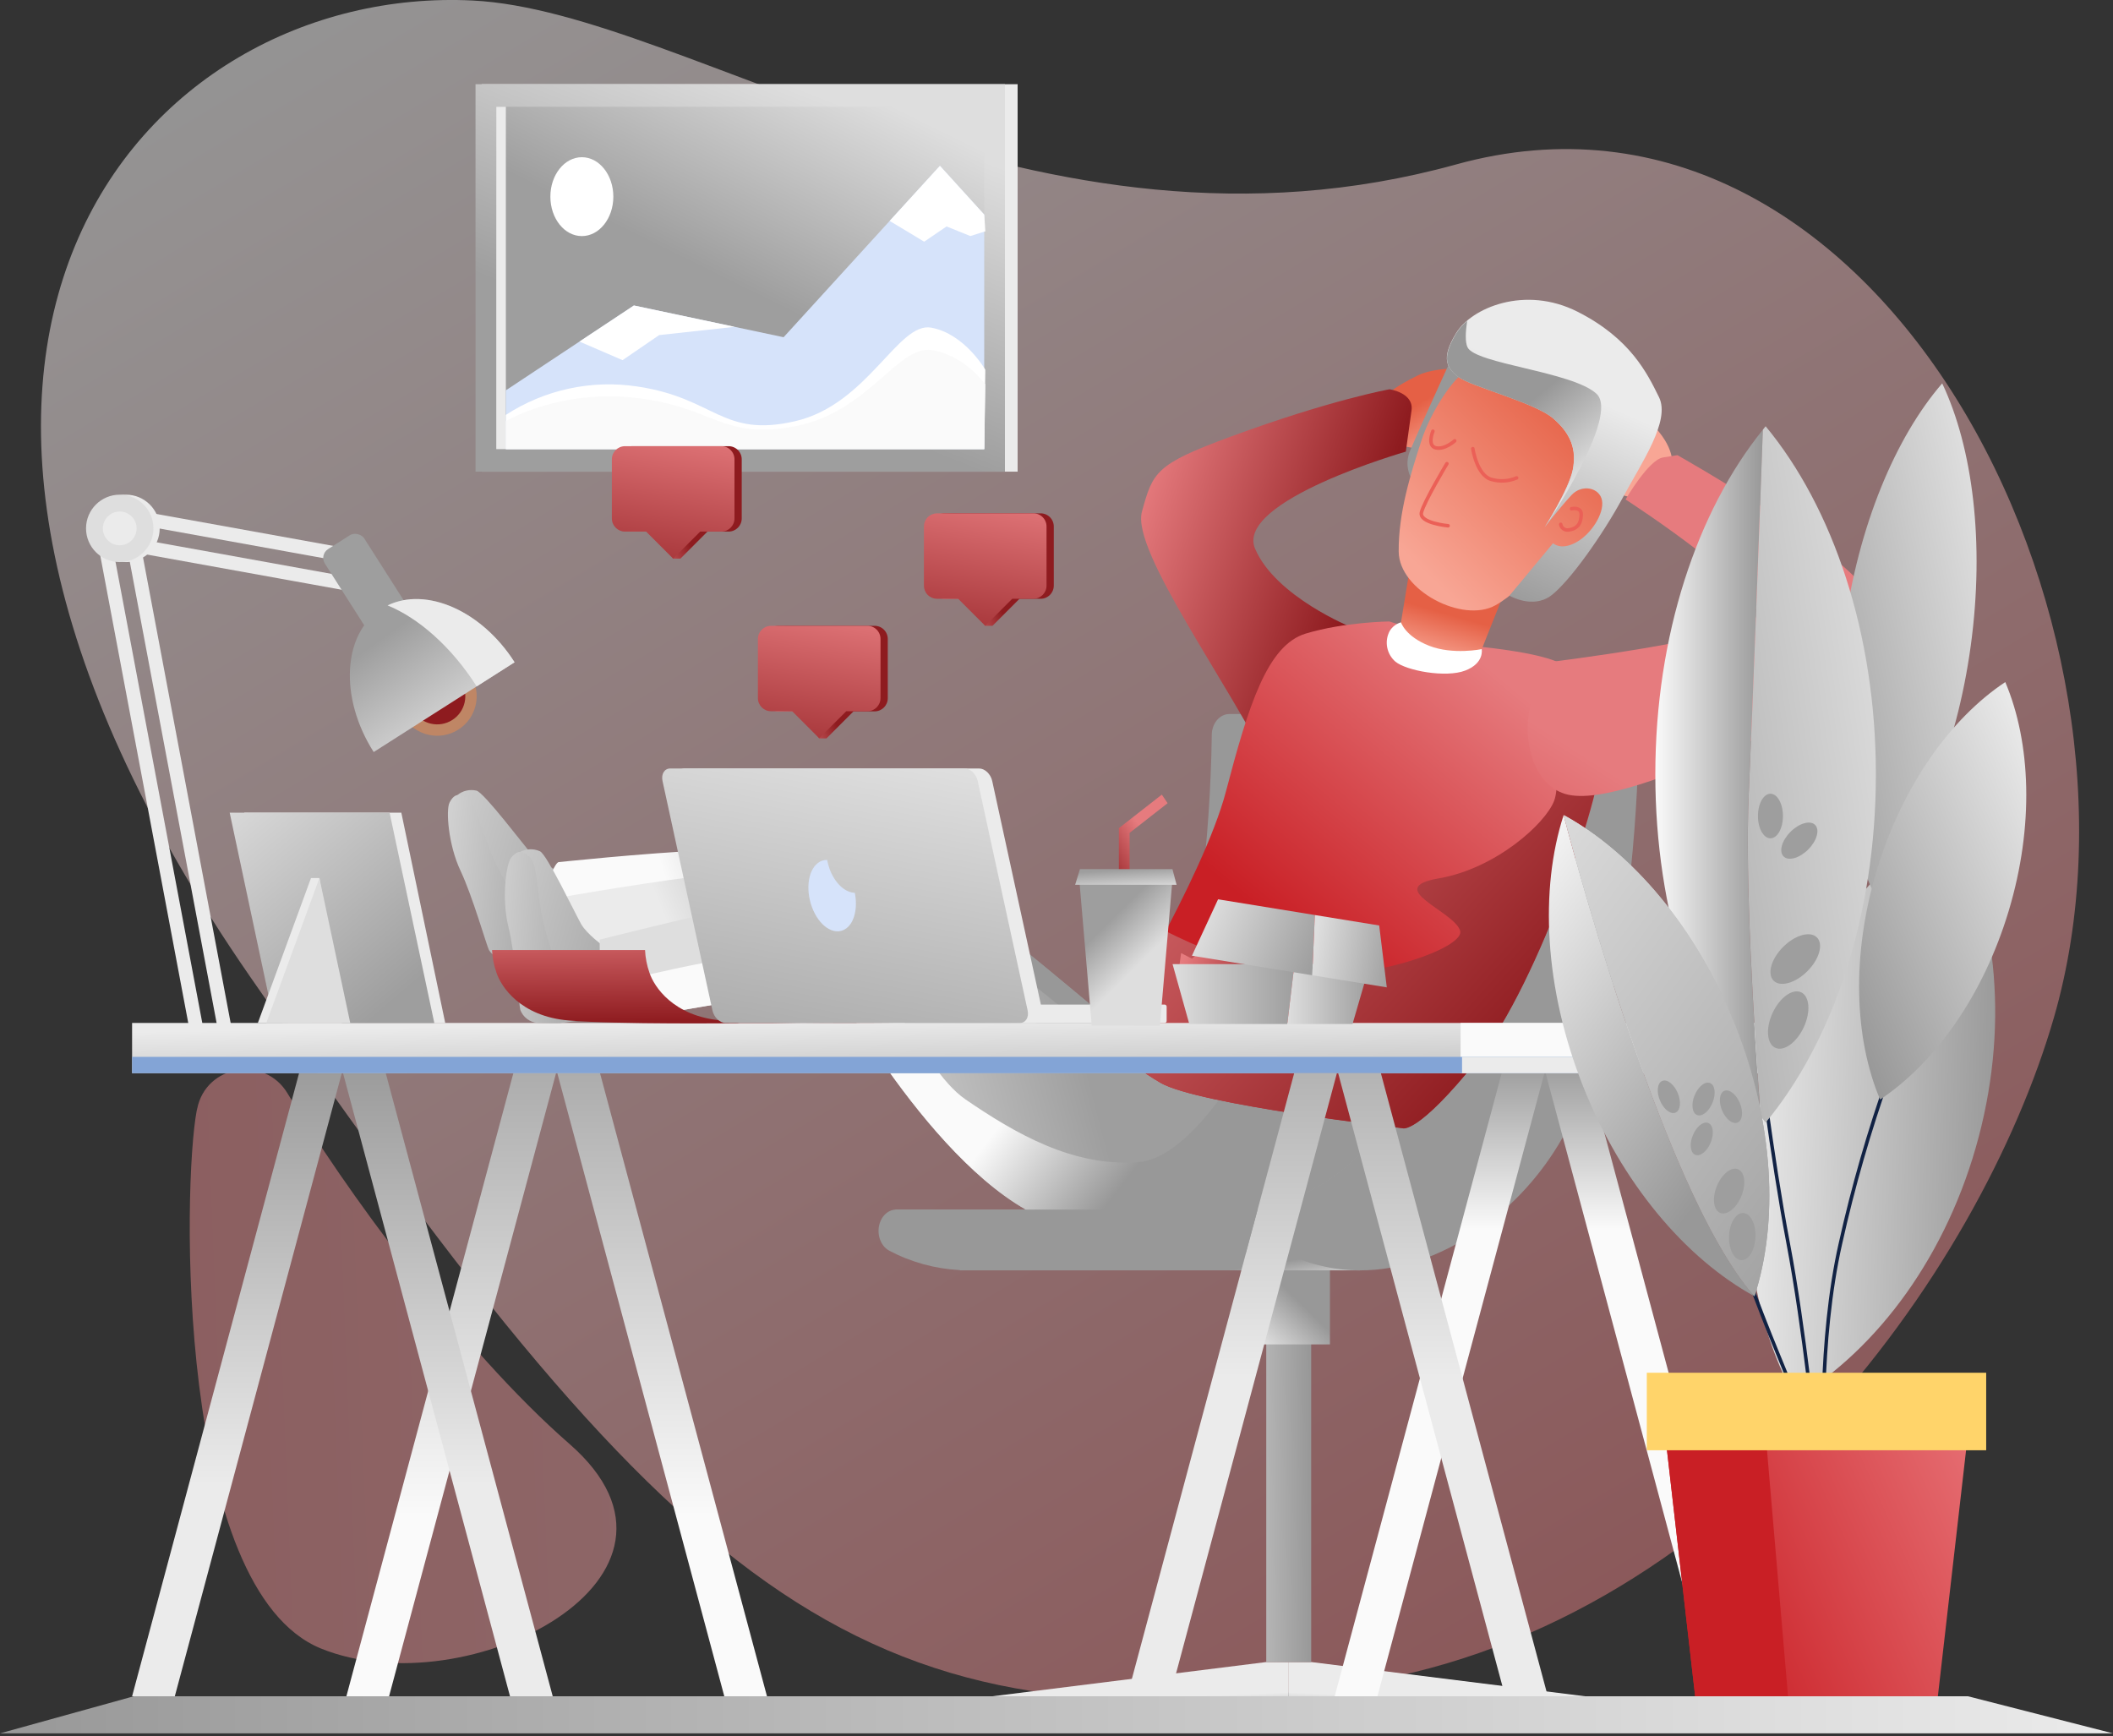 <?xml version="1.0" encoding="UTF-8"?>
<svg width="600px" height="493px" viewBox="0 0 600 493" version="1.1" xmlns="http://www.w3.org/2000/svg" xmlns:xlink="http://www.w3.org/1999/xlink">
    <rect x="0" y="0" width="600" height="493" fill="#333333" stroke="none"/>
    <!-- Generator: Sketch 52.2 (67145) - http://www.bohemiancoding.com/sketch -->
    <title>3_work</title>
    <desc>Created with Sketch.</desc>
    <defs>
        <linearGradient x1="18.147%" y1="1.431%" x2="86.163%" y2="89.344%" id="linearGradient-1">
            <stop stop-color="#fafafa" offset="0%"></stop>
            <stop stop-color="#e67b7e" offset="100%"></stop>
        </linearGradient>
        <linearGradient x1="72.979%" y1="7.162%" x2="39.294%" y2="69.987%" id="linearGradient-2">
            <stop stop-color="#dedede" offset="0%"></stop>
            <stop stop-color="#9e9e9e" offset="100%"></stop>
        </linearGradient>
        <linearGradient x1="84.059%" y1="1.45%" x2="48.748%" y2="51.779%" id="linearGradient-3">
            <stop stop-color="#dedede" offset="0%"></stop>
            <stop stop-color="#9e9e9e" offset="100%"></stop>
        </linearGradient>
        <linearGradient x1="627.421%" y1="21.841%" x2="-99.805%" y2="56.244%" id="linearGradient-4">
            <stop stop-color="#fafafa" offset="0%"></stop>
            <stop stop-color="#e67b7e" offset="100%"></stop>
        </linearGradient>
        <linearGradient x1="-83.665%" y1="14.989%" x2="122.182%" y2="78.584%" id="linearGradient-5">
            <stop stop-color="#ebebeb" offset="0%"></stop>
            <stop stop-color="#989898" offset="100%"></stop>
        </linearGradient>
        <linearGradient x1="-104.417%" y1="23.994%" x2="138.354%" y2="69.511%" id="linearGradient-6">
            <stop stop-color="#fafafa" offset="0%"></stop>
            <stop stop-color="#989898" offset="100%"></stop>
        </linearGradient>
        <linearGradient x1="25.059%" y1="55.525%" x2="61.036%" y2="50.767%" id="linearGradient-7">
            <stop stop-color="#fafafa" offset="0%"></stop>
            <stop stop-color="#989898" offset="100%"></stop>
        </linearGradient>
        <linearGradient x1="25.144%" y1="55.926%" x2="61.108%" y2="50.63%" id="linearGradient-8">
            <stop stop-color="#ebebeb" offset="0%"></stop>
            <stop stop-color="#989898" offset="100%"></stop>
        </linearGradient>
        <linearGradient x1="-105.287%" y1="-1.765%" x2="130.148%" y2="91.646%" id="linearGradient-9">
            <stop stop-color="#ebebeb" offset="0%"></stop>
            <stop stop-color="#989898" offset="100%"></stop>
        </linearGradient>
        <linearGradient x1="66.647%" y1="100.103%" x2="86.946%" y2="161.088%" id="linearGradient-10">
            <stop stop-color="#ebebeb" offset="0%"></stop>
            <stop stop-color="#989898" offset="100%"></stop>
        </linearGradient>
        <linearGradient x1="33.357%" y1="100.103%" x2="13.056%" y2="161.088%" id="linearGradient-11">
            <stop stop-color="#ebebeb" offset="0%"></stop>
            <stop stop-color="#989898" offset="100%"></stop>
        </linearGradient>
        <linearGradient x1="-194.122%" y1="73.531%" x2="97.962%" y2="45.377%" id="linearGradient-12">
            <stop stop-color="#ebebeb" offset="0%"></stop>
            <stop stop-color="#989898" offset="100%"></stop>
        </linearGradient>
        <linearGradient x1="1.708%" y1="96.242%" x2="59.479%" y2="40.926%" id="linearGradient-13">
            <stop stop-color="#ebebeb" offset="0%"></stop>
            <stop stop-color="#989898" offset="100%"></stop>
        </linearGradient>
        <linearGradient x1="62.035%" y1="435.755%" x2="57.09%" y2="277.143%" id="linearGradient-14">
            <stop stop-color="#ebebeb" offset="0%"></stop>
            <stop stop-color="#989898" offset="100%"></stop>
        </linearGradient>
        <linearGradient x1="61.614%" y1="103.019%" x2="60.408%" y2="97.259%" id="linearGradient-15">
            <stop stop-color="#ebebeb" offset="0%"></stop>
            <stop stop-color="#989898" offset="100%"></stop>
        </linearGradient>
        <linearGradient x1="73.014%" y1="222.369%" x2="63.566%" y2="151.52%" id="linearGradient-16">
            <stop stop-color="#ebebeb" offset="0%"></stop>
            <stop stop-color="#989898" offset="100%"></stop>
        </linearGradient>
        <linearGradient x1="-19.405%" y1="145.595%" x2="-10.546%" y2="136.329%" id="linearGradient-17">
            <stop stop-color="#fafafa" offset="0%"></stop>
            <stop stop-color="#989898" offset="100%"></stop>
        </linearGradient>
        <linearGradient x1="25.101%" y1="53.098%" x2="61.221%" y2="48.777%" id="linearGradient-18">
            <stop stop-color="#dedede" offset="0%"></stop>
            <stop stop-color="#9e9e9e" offset="100%"></stop>
        </linearGradient>
        <linearGradient x1="52.632%" y1="52.042%" x2="72.361%" y2="57.784%" id="linearGradient-19">
            <stop stop-color="#fafafa" offset="0%"></stop>
            <stop stop-color="#989898" offset="100%"></stop>
        </linearGradient>
        <linearGradient x1="72.864%" y1="79.763%" x2="38.848%" y2="33.905%" id="linearGradient-20">
            <stop stop-color="#F8A695" offset="0%"></stop>
            <stop stop-color="#E56045" offset="100%"></stop>
        </linearGradient>
        <linearGradient x1="113.347%" y1="-298.592%" x2="71.55%" y2="-344.148%" id="linearGradient-21">
            <stop stop-color="#F8A695" offset="0%"></stop>
            <stop stop-color="#E56045" offset="100%"></stop>
        </linearGradient>
        <linearGradient x1="6.397%" y1="16.5%" x2="79.253%" y2="53.318%" id="linearGradient-22">
            <stop stop-color="#e67b7e" offset="0%"></stop>
            <stop stop-color="#8e1b1f" offset="95%"></stop>
        </linearGradient>
        <linearGradient x1="82.777%" y1="13.931%" x2="41.075%" y2="65.148%" id="linearGradient-23">
            <stop stop-color="#e67b7e" offset="0%"></stop>
            <stop stop-color="#c91f25" offset="100%"></stop>
        </linearGradient>
        <linearGradient x1="-2.806%" y1="1.508%" x2="94.634%" y2="75.317%" id="linearGradient-24">
            <stop stop-color="#e67b7e" offset="0%"></stop>
            <stop stop-color="#8e1b1f" offset="95%"></stop>
        </linearGradient>
        <linearGradient x1="28.923%" y1="106.508%" x2="44.705%" y2="56.221%" id="linearGradient-25">
            <stop stop-color="#F8A695" offset="0%"></stop>
            <stop stop-color="#E56045" offset="100%"></stop>
        </linearGradient>
        <linearGradient x1="87.859%" y1="24.663%" x2="74.054%" y2="35.526%" id="linearGradient-26">
            <stop stop-color="#ebebeb" offset="0%"></stop>
            <stop stop-color="#989898" offset="100%"></stop>
        </linearGradient>
        <linearGradient x1="20.951%" y1="86.563%" x2="83.851%" y2="10.327%" id="linearGradient-27">
            <stop stop-color="#F8A695" offset="0%"></stop>
            <stop stop-color="#E56045" offset="100%"></stop>
        </linearGradient>
        <linearGradient x1="49.546%" y1="30.034%" x2="28.332%" y2="99.106%" id="linearGradient-28">
            <stop stop-color="#ebebeb" offset="0%"></stop>
            <stop stop-color="#989898" offset="100%"></stop>
        </linearGradient>
        <linearGradient x1="82.102%" y1="82.406%" x2="51.168%" y2="37.906%" id="linearGradient-29">
            <stop stop-color="#ebebeb" offset="0%"></stop>
            <stop stop-color="#989898" offset="100%"></stop>
        </linearGradient>
        <linearGradient x1="23.976%" y1="90.75%" x2="-36.577%" y2="178.956%" id="linearGradient-30">
            <stop stop-color="#e67b7e" offset="0%"></stop>
            <stop stop-color="#c91f25" offset="100%"></stop>
        </linearGradient>
        <linearGradient x1="49.992%" y1="71.051%" x2="49.992%" y2="-19.414%" id="linearGradient-31">
            <stop stop-color="#fafafa" offset="0%"></stop>
            <stop stop-color="#989898" offset="100%"></stop>
        </linearGradient>
        <linearGradient x1="50%" y1="24.999%" x2="50%" y2="-2.628%" id="linearGradient-32">
            <stop stop-color="#fafafa" offset="0%"></stop>
            <stop stop-color="#989898" offset="100%"></stop>
        </linearGradient>
        <linearGradient x1="50%" y1="65.947%" x2="50%" y2="-1.006%" id="linearGradient-33">
            <stop stop-color="#ebebeb" offset="0%"></stop>
            <stop stop-color="#9b9b9b" offset="100%"></stop>
        </linearGradient>
        <linearGradient x1="-7305.324%" y1="65.947%" x2="-7305.324%" y2="-1.006%" id="linearGradient-34">
            <stop stop-color="#ebebeb" offset="0%"></stop>
            <stop stop-color="#9b9b9b" offset="100%"></stop>
        </linearGradient>
        <linearGradient x1="17.76%" y1="-24.276%" x2="44.738%" y2="38.741%" id="linearGradient-35">
            <stop stop-color="#dedede" offset="0%"></stop>
            <stop stop-color="#9e9e9e" offset="100%"></stop>
        </linearGradient>
        <linearGradient x1="3.24%" y1="182.453%" x2="-0.233%" y2="140.476%" id="linearGradient-36">
            <stop stop-color="#e67b7e" offset="0%"></stop>
            <stop stop-color="#8e1b1f" offset="95%"></stop>
        </linearGradient>
        <linearGradient x1="72.483%" y1="90.744%" x2="27.478%" y2="29.958%" id="linearGradient-37">
            <stop stop-color="#dedede" offset="0%"></stop>
            <stop stop-color="#9e9e9e" offset="100%"></stop>
        </linearGradient>
        <linearGradient x1="74.755%" y1="95.655%" x2="-31.827%" y2="-100.981%" id="linearGradient-38">
            <stop stop-color="#ebebeb" offset="0%"></stop>
            <stop stop-color="#9b9b9b" offset="100%"></stop>
        </linearGradient>
        <linearGradient x1="-8457.114%" y1="48.793%" x2="-8457.114%" y2="-21.574%" id="linearGradient-39">
            <stop stop-color="#ebebeb" offset="0%"></stop>
            <stop stop-color="#9b9b9b" offset="100%"></stop>
        </linearGradient>
        <linearGradient x1="-8254.484%" y1="48.793%" x2="-8254.484%" y2="-21.574%" id="linearGradient-40">
            <stop stop-color="#ebebeb" offset="0%"></stop>
            <stop stop-color="#9b9b9b" offset="100%"></stop>
        </linearGradient>
        <linearGradient x1="100%" y1="50.047%" x2="0%" y2="50.047%" id="linearGradient-41">
            <stop stop-color="#ebebeb" offset="0%"></stop>
            <stop stop-color="#989898" offset="100%"></stop>
        </linearGradient>
        <linearGradient x1="-144.649%" y1="10.45%" x2="165.717%" y2="78.227%" id="linearGradient-42">
            <stop stop-color="#fafafa" offset="0%"></stop>
            <stop stop-color="#989898" offset="100%"></stop>
        </linearGradient>
        <linearGradient x1="-2.272%" y1="-13.291%" x2="81.621%" y2="88.283%" id="linearGradient-43">
            <stop stop-color="#dedede" offset="0%"></stop>
            <stop stop-color="#9e9e9e" offset="100%"></stop>
        </linearGradient>
        <linearGradient x1="3.694%" y1="47.259%" x2="96.635%" y2="52.762%" id="linearGradient-44">
            <stop stop-color="#ebebeb" offset="0%"></stop>
            <stop stop-color="#989898" offset="100%"></stop>
        </linearGradient>
        <linearGradient x1="110.227%" y1="2.862%" x2="-20.274%" y2="89.857%" id="linearGradient-45">
            <stop stop-color="#ebebeb" offset="0%"></stop>
            <stop stop-color="#989898" offset="100%"></stop>
        </linearGradient>
        <linearGradient x1="0.033%" y1="50.01%" x2="100.033%" y2="50.01%" id="linearGradient-46">
            <stop stop-color="#fafafa" offset="0%"></stop>
            <stop stop-color="#989898" offset="100%"></stop>
        </linearGradient>
        <linearGradient x1="89.937%" y1="2.068%" x2="-63.187%" y2="129.909%" id="linearGradient-47">
            <stop stop-color="#dedede" offset="0%"></stop>
            <stop stop-color="#9e9e9e" offset="100%"></stop>
        </linearGradient>
        <linearGradient x1="110.025%" y1="-8.272%" x2="7.393%" y2="91.316%" id="linearGradient-48">
            <stop stop-color="#fafafa" offset="0%"></stop>
            <stop stop-color="#989898" offset="100%"></stop>
        </linearGradient>
        <linearGradient x1="137.767%" y1="8.262%" x2="3.3%" y2="68.294%" id="linearGradient-49">
            <stop stop-color="#f08a8e" offset="0%"></stop>
            <stop stop-color="#c91f25" offset="100%"></stop>
        </linearGradient>
        <linearGradient x1="312.596%" y1="50%" x2="259.481%" y2="50%" id="linearGradient-50">
            <stop stop-color="#f08a8e" offset="0%"></stop>
            <stop stop-color="#c91f25" offset="100%"></stop>
        </linearGradient>
        <linearGradient x1="251.831%" y1="-249.526%" x2="181.268%" y2="-144.787%" id="linearGradient-51">
            <stop stop-color="#dedede" offset="0%"></stop>
            <stop stop-color="#9e9e9e" offset="100%"></stop>
        </linearGradient>
        <linearGradient x1="376.461%" y1="269.859%" x2="271.722%" y2="199.296%" id="linearGradient-52">
            <stop stop-color="#dedede" offset="0%"></stop>
            <stop stop-color="#9e9e9e" offset="100%"></stop>
        </linearGradient>
        <linearGradient x1="367.952%" y1="264.271%" x2="291.715%" y2="212.834%" id="linearGradient-53">
            <stop stop-color="#dedede" offset="0%"></stop>
            <stop stop-color="#9e9e9e" offset="100%"></stop>
        </linearGradient>
        <linearGradient x1="413.751%" y1="295.277%" x2="337.514%" y2="243.84%" id="linearGradient-54">
            <stop stop-color="#dedede" offset="0%"></stop>
            <stop stop-color="#9e9e9e" offset="100%"></stop>
        </linearGradient>
        <linearGradient x1="6.385%" y1="-5.153%" x2="62.777%" y2="87.031%" id="linearGradient-55">
            <stop stop-color="#fafafa" offset="0%"></stop>
            <stop stop-color="#989898" offset="100%"></stop>
        </linearGradient>
        <linearGradient x1="24.414%" y1="-7.97%" x2="80.814%" y2="84.213%" id="linearGradient-56">
            <stop stop-color="#dedede" offset="0%"></stop>
            <stop stop-color="#9e9e9e" offset="100%"></stop>
        </linearGradient>
        <linearGradient x1="16.481%" y1="-20.94%" x2="97.33%" y2="111.198%" id="linearGradient-57">
            <stop stop-color="#dedede" offset="0%"></stop>
            <stop stop-color="#9e9e9e" offset="100%"></stop>
        </linearGradient>
        <linearGradient x1="251.642%" y1="-249.693%" x2="181.204%" y2="-144.877%" id="linearGradient-58">
            <stop stop-color="#dedede" offset="0%"></stop>
            <stop stop-color="#9e9e9e" offset="100%"></stop>
        </linearGradient>
        <linearGradient x1="251.642%" y1="-249.795%" x2="181.204%" y2="-144.98%" id="linearGradient-59">
            <stop stop-color="#dedede" offset="0%"></stop>
            <stop stop-color="#9e9e9e" offset="100%"></stop>
        </linearGradient>
        <linearGradient x1="376.639%" y1="269.891%" x2="271.824%" y2="199.27%" id="linearGradient-60">
            <stop stop-color="#dedede" offset="0%"></stop>
            <stop stop-color="#9e9e9e" offset="100%"></stop>
        </linearGradient>
        <linearGradient x1="376.639%" y1="269.708%" x2="271.824%" y2="199.27%" id="linearGradient-61">
            <stop stop-color="#dedede" offset="0%"></stop>
            <stop stop-color="#9e9e9e" offset="100%"></stop>
        </linearGradient>
        <linearGradient x1="368.06%" y1="264.096%" x2="291.716%" y2="212.633%" id="linearGradient-62">
            <stop stop-color="#dedede" offset="0%"></stop>
            <stop stop-color="#9e9e9e" offset="100%"></stop>
        </linearGradient>
        <linearGradient x1="413.881%" y1="294.947%" x2="337.537%" y2="243.617%" id="linearGradient-63">
            <stop stop-color="#dedede" offset="0%"></stop>
            <stop stop-color="#9e9e9e" offset="100%"></stop>
        </linearGradient>
        <linearGradient x1="61.921%" y1="401.959%" x2="56.972%" y2="255.755%" id="linearGradient-64">
            <stop stop-color="#ebebeb" offset="0%"></stop>
            <stop stop-color="#989898" offset="100%"></stop>
        </linearGradient>
        <linearGradient x1="3.562%" y1="61.841%" x2="40.523%" y2="44.7%" id="linearGradient-65">
            <stop stop-color="#e67b7e" offset="0%"></stop>
            <stop stop-color="#8e1b1f" offset="95%"></stop>
        </linearGradient>
        <linearGradient x1="61.43%" y1="-23.859%" x2="26.192%" y2="164.513%" id="linearGradient-66">
            <stop stop-color="#e67b7e" offset="0%"></stop>
            <stop stop-color="#8e1b1f" offset="95%"></stop>
        </linearGradient>
        <linearGradient x1="3.561%" y1="61.918%" x2="40.523%" y2="44.756%" id="linearGradient-67">
            <stop stop-color="#e67b7e" offset="0%"></stop>
            <stop stop-color="#8e1b1f" offset="95%"></stop>
        </linearGradient>
        <linearGradient x1="3.59%" y1="61.899%" x2="40.523%" y2="44.742%" id="linearGradient-68">
            <stop stop-color="#e67b7e" offset="0%"></stop>
            <stop stop-color="#8e1b1f" offset="95%"></stop>
        </linearGradient>
        <linearGradient x1="61.43%" y1="-23.853%" x2="26.192%" y2="164.462%" id="linearGradient-69">
            <stop stop-color="#e67b7e" offset="0%"></stop>
            <stop stop-color="#8e1b1f" offset="95%"></stop>
        </linearGradient>
        <linearGradient x1="44.525%" y1="-54.99%" x2="52.506%" y2="104.654%" id="linearGradient-70">
            <stop stop-color="#e67b7e" offset="0%"></stop>
            <stop stop-color="#8e1b1f" offset="95%"></stop>
        </linearGradient>
        <linearGradient x1="65.361%" y1="-2.754%" x2="26.531%" y2="138.984%" id="linearGradient-71">
            <stop stop-color="#dedede" offset="0%"></stop>
            <stop stop-color="#9e9e9e" offset="100%"></stop>
        </linearGradient>
        <linearGradient x1="42.269%" y1="38.933%" x2="-31.214%" y2="113.955%" id="linearGradient-72">
            <stop stop-color="#e67b7e" offset="0%"></stop>
            <stop stop-color="#8e1b1f" offset="95%"></stop>
        </linearGradient>
        <linearGradient x1="62.646%" y1="59.447%" x2="40.671%" y2="24.26%" id="linearGradient-73">
            <stop stop-color="#dedede" offset="0%"></stop>
            <stop stop-color="#9e9e9e" offset="100%"></stop>
        </linearGradient>
        <linearGradient x1="76.918%" y1="122.921%" x2="32.072%" y2="9.888%" id="linearGradient-74">
            <stop stop-color="#dedede" offset="0%"></stop>
            <stop stop-color="#9e9e9e" offset="100%"></stop>
        </linearGradient>
        <linearGradient x1="-0.282%" y1="38.975%" x2="99.437%" y2="67.387%" id="linearGradient-75">
            <stop stop-color="#e67b7e" offset="0%"></stop>
            <stop stop-color="#8e1b1f" offset="95%"></stop>
        </linearGradient>
        <linearGradient x1="0%" y1="49.971%" x2="100%" y2="49.971%" id="linearGradient-76">
            <stop stop-color="#dedede" offset="0%"></stop>
            <stop stop-color="#9e9e9e" offset="100%"></stop>
        </linearGradient>
        <linearGradient x1="7.078%" y1="36.507%" x2="105.284%" y2="62.179%" id="linearGradient-77">
            <stop stop-color="#dedede" offset="0%"></stop>
            <stop stop-color="#9e9e9e" offset="100%"></stop>
        </linearGradient>
        <linearGradient x1="2.617%" y1="42.002%" x2="112.378%" y2="60.277%" id="linearGradient-78">
            <stop stop-color="#dedede" offset="0%"></stop>
            <stop stop-color="#9e9e9e" offset="100%"></stop>
        </linearGradient>
    </defs>
    <g id="Page-1" stroke="none" stroke-width="1" fill="none" fill-rule="evenodd">
        <g id="3_work" transform="translate(0, -1)">
            <path d="M413.49,47.69 C293.83,80.79 196,4.27 134.28,1.15 C41.48,-3.53 -53,98.93 71,278.31 C195,457.69 245.83,498.13 381.42,479.68 C489.91,464.92 562.35,362.07 583.21,290 C615.85,177.16 533.15,14.6 413.49,47.69 Z" id="Path" fill="url(#linearGradient-1)" opacity="0.49"></path>
            <rect id="Rectangle" fill="#ebebeb" x="136.78" y="24.91" width="152.18" height="110.02"></rect>
            <rect id="Rectangle" fill="url(#linearGradient-2)" x="135.03" y="24.91" width="150.33" height="110.02"></rect>
            <rect id="Rectangle" fill="url(#linearGradient-3)" x="140.92" y="31.32" width="138.57" height="97.22"></rect>
            <rect id="Rectangle" fill="#ebebeb" x="140.92" y="31.32" width="2.72" height="97.22"></rect>
            <polygon id="Path" fill="#D6E3FA" points="143.63 111.85 180 87.75 222.51 96.76 266.9 48.08 279.49 61.95 279.49 128.53 143.63 128.53"></polygon>
            <ellipse id="Oval" fill="#FFFFFF" cx="165.22" cy="56.84" rx="8.94" ry="11.2"></ellipse>
            <polygon id="Path" fill="#FFFFFF" points="164.55 97.99 176.78 103.27 187.18 96.15 208.61 93.81 180 87.75"></polygon>
            <polygon id="Path" fill="#FFFFFF" points="252.62 63.73 262.43 69.63 268.78 65.3 275.54 68.03 279.79 66.68 279.49 61.95 266.9 48.08"></polygon>
            <path d="M143.63,118.82 C154.684,111.633 167.997,108.764 181.03,110.76 C203.12,114.04 205.03,125.38 225.76,120.61 C246.49,115.84 255,92.26 264.49,94.05 C273.98,95.84 279.79,106 279.79,106 L279.48,128.54 L143.63,128.54 L143.63,118.82 Z" id="Path" fill="#FFFFFF"></path>
            <path d="M143.63,120.61 C143.63,120.61 158.94,111.36 181.03,114.04 C203.12,116.72 205.03,125.97 225.76,122.04 C246.49,118.11 255,98.95 264.49,100.41 C273.98,101.87 279.79,110.15 279.79,110.15 L279.48,128.54 L143.63,128.54 L143.63,120.61 Z" id="Path" fill="#fafafa"></path>
            <path d="M56,315.81 C58.52,303.3 75.18,300.58 81.69,311.55 C97.08,337.48 130.82,384.09 161.69,411.01 C205.01,448.78 132.57,485.88 91.22,469.15 C49.87,452.42 51.88,337.38 55.85,316.43 L56,315.81 Z" id="Path" fill="url(#linearGradient-4)" opacity="0.49"></path>
            <path d="M158.2,248.18 C158.2,248.18 153.07,245.88 150.9,243.44 C148.73,241 137.38,225.94 135.29,225.51 C133.373,225.062 131.357,225.535 129.84,226.79 C128.47,228 151,272 151,272 L171.1,265.07 L158.2,248.18 Z" id="Path" fill="url(#linearGradient-5)"></path>
            <path d="M129.84,226.79 C129.84,226.79 128.7,226.79 127.64,228.92 C126.58,231.05 127.3,240.92 130.75,248.22 C134.2,255.52 138.08,269.22 138.85,270.79 C140.024,272.625 142.132,273.643 144.3,273.42 C146.18,273.04 149.59,272.54 151.01,272.05 C152.43,271.56 153.71,269.33 148.61,260.32 C143.51,251.31 140.69,247.13 138.19,239.91 C135.69,232.69 134.61,228.81 132.82,227.78 C131.931,227.194 130.903,226.853 129.84,226.79 Z" id="Path" fill="url(#linearGradient-6)"></path>
            <path d="M323.29,297.8 C323.29,297.8 273.51,255.24 258.1,245.8 C242.69,236.36 159.59,245.8 158.66,245.8 C157.73,245.8 154.93,251.61 154.93,257.31 C154.93,263.01 162.7,270.31 162.7,270.31 L235.7,272.96 L320.7,309.08 L323.29,297.8 Z" id="Path" fill="url(#linearGradient-7)"></path>
            <path d="M208.24,248.76 C195.84,249.68 170.82,253.76 154.96,256.51 C154.96,256.79 154.96,257.07 154.96,257.35 C154.96,263.04 162.73,270.35 162.73,270.35 L235.73,273 L320.73,309.12 L323.35,297.86 C323.35,297.86 300.21,278.08 280.6,262.49 C254.37,255.92 219.58,247.92 208.24,248.76 Z" id="Path" fill="url(#linearGradient-8)"></path>
            <path d="M171.24,269.55 C171.24,269.55 166.67,266.27 165.04,263.44 C163.41,260.61 155.3,243.59 153.34,242.74 C151.551,241.915 149.479,241.974 147.74,242.9 C146.16,243.79 159.39,291.48 159.39,291.48 L180.48,288.72 L171.24,269.55 Z" id="Path" fill="url(#linearGradient-9)"></path>
            <polygon id="Path" fill="url(#linearGradient-10)" points="359.56 472.96 281.62 482.7 365.96 482.7 365.96 472.96"></polygon>
            <polygon id="Path" fill="url(#linearGradient-11)" points="372.36 472.96 450.29 482.7 365.96 482.7 365.96 472.96"></polygon>
            <rect id="Rectangle" fill="url(#linearGradient-12)" x="359.56" y="354.87" width="12.76" height="118.1"></rect>
            <rect id="Rectangle" fill="url(#linearGradient-13)" x="354.23" y="360.94" width="23.42" height="21.82"></rect>
            <rect id="Rectangle" fill="url(#linearGradient-14)" x="254.31" y="344.47" width="111.63" height="12.25"></rect>
            <path d="M462.45,203.75 L349.09,203.75 C346.33,203.75 344.09,206.44 344.09,209.75 L344.09,210 C343.864,224.782 342.862,239.543 341.09,254.22 C339.714,266.037 337.586,277.754 334.72,289.3 C331.8,300.69 327.96,311.17 323.19,318.96 C317.891,327.622 310.778,335.032 302.34,340.68 C293.93,346.24 284.47,349.59 274.99,349.59 C268.526,349.594 262.16,348.011 256.45,344.98 C253.92,343.65 250.98,345.06 249.88,348.13 C248.78,351.2 249.95,354.76 252.48,356.13 C258.665,359.405 265.491,361.292 272.48,361.66 L272.63,361.73 L386.17,361.73 L436.58,331.3 L453.13,302.9 L463.27,226.35 L462.45,203.75 Z" id="Path" fill="url(#linearGradient-15)"></path>
            <rect id="Rectangle" fill="url(#linearGradient-16)" x="338.38" y="344.47" width="27.31" height="12.83"></rect>
            <path d="M455.31,209.78 L455.31,210 C455.084,224.782 454.082,239.543 452.31,254.22 C450.934,266.037 448.806,277.754 445.94,289.3 C443.02,300.69 439.18,311.17 434.41,318.96 C429.111,327.622 421.998,335.032 413.56,340.68 C405.15,346.24 395.69,349.59 386.21,349.59 C379.746,349.594 373.38,348.011 367.67,344.98 C365.14,343.65 362.2,345.06 361.1,348.13 C360,351.2 361.17,354.76 363.7,356.13 C370.629,359.811 378.354,361.737 386.2,361.74 C397.63,361.74 408.66,357.74 418.34,351.35 C428.102,344.814 436.326,336.232 442.44,326.2 C448.36,316.47 452.59,304.41 455.77,291.76 C460.53,272.76 462.88,252.44 464.09,236.76 C465.3,221.08 465.33,210.05 465.33,209.92 C465.33,206.58 463.11,203.86 460.33,203.85 C457.55,203.84 455.33,206.54 455.33,209.85 L455.31,209.78 Z" id="Path" fill="url(#linearGradient-17)"></path>
            <path d="M395.26,314.95 C395.26,314.95 389.93,330.9 369.48,340.39 C349.03,349.88 318.98,354.39 300.11,348.39 C268.11,338.39 236.7,280.48 236.7,280.48 L176.29,290.79 C172.575,287.151 170.422,282.209 170.29,277.01 L170.29,267.81 C170.29,267.81 233.22,251.91 246.91,251.59 C260.6,251.27 317.91,300.76 321.06,303.4 C324.21,306.04 336.97,288.51 336.97,288.51 L395.26,314.95 Z" id="Path" fill="url(#linearGradient-18)"></path>
            <path d="M323.29,331 C304.62,332.46 288.07,322.7 274.2,313.22 C260.33,303.74 251.32,271.12 230.87,270.64 C215.19,270.27 184.29,277.55 170.72,280.97 C171.62,284.706 173.55,288.115 176.29,290.81 L236.7,280.5 C236.7,280.5 268.16,338.37 300.11,348.41 C318.98,354.34 349.04,349.87 369.48,340.41 C389.92,330.95 395.26,315 395.26,315 L356.51,297.45 C349.08,310.36 335.79,330.06 323.29,331 Z" id="Path" fill="url(#linearGradient-19)"></path>
            <path d="M394.62,112.47 C394.62,112.47 395.97,110.87 402.62,107.6 C409.27,104.33 423.14,105.92 423.62,106.44 C424.1,106.96 427.55,120.16 420.75,124.27 C413.95,128.38 407.92,129.67 404.4,128.85 C400.88,128.03 395.62,127.22 395.62,127.22 L394.62,112.47 Z" id="Path" fill="url(#linearGradient-20)"></path>
            <path d="M474.79,132.85 C474.79,132.85 475.73,127.85 468.67,121.03 C461.61,114.21 447.67,109.49 442.24,113.46 C436.81,117.43 438.31,126.7 438.35,127.25 C438.39,127.8 456,134 456,134 L447.9,135 C447.9,135 458.04,141.08 462.19,142 C466.34,142.92 474.79,132.85 474.79,132.85 Z" id="Path" fill="url(#linearGradient-21)"></path>
            <path d="M383.82,179.16 C383.82,179.16 362.23,170.47 356.39,156.83 C350.55,143.19 399.19,129.25 399.19,129.25 C399.19,129.25 400.1,122.56 400.81,117.54 C401.52,112.52 394.56,111.54 394.56,111.54 C394.56,111.54 377.76,114.54 349.37,125.02 C328.06,132.87 327.37,135.02 324.26,146.3 C321.15,157.58 349.7,195.99 361.12,220.18 C368,234.8 383.82,179.16 383.82,179.16 Z" id="Path" fill="url(#linearGradient-22)"></path>
            <path d="M416.41,184.28 C416.41,184.28 438.49,186.02 443.89,189.88 C449.29,193.74 453.19,203.51 454.76,213.23 C456.33,222.95 436.9,280.23 419.58,301.81 C402.26,323.39 398.18,321.32 398.18,321.32 C398.18,321.32 340.18,314.67 329.52,308.46 C318.86,302.25 314,295.66 314,295.66 C314,295.66 341.7,250.19 348.1,225.8 C354.5,201.41 359.81,184.2 370.8,180.9 C381.79,177.6 394.49,177.47 394.49,177.47 L416.41,184.28 Z" id="Path" fill="url(#linearGradient-23)"></path>
            <path d="M454.76,213.22 C454.277,210.212 453.572,207.244 452.65,204.34 L439.21,205.28 C439.21,205.28 443.76,221.95 441.3,228.41 C438.84,234.87 424.74,247.63 408.61,250.41 C392.48,253.19 412.91,259.68 414.61,265.29 C416.31,270.9 380.69,282.48 359.08,276.29 C349.417,273.589 340.04,269.955 331.08,265.44 C322.46,281.91 314.08,295.72 314.08,295.72 C314.08,295.72 318.89,302.31 329.6,308.52 C340.31,314.73 398.26,321.38 398.26,321.38 C398.26,321.38 402.34,323.47 419.66,301.87 C436.98,280.27 456.33,222.94 454.76,213.22 Z" id="Path" fill="url(#linearGradient-24)"></path>
            <path d="M397.82,177.72 C396.468,178.113 395.314,179.002 394.59,180.21 C393.06,183.131 393.739,186.72 396.23,188.88 C399.32,191.44 410.51,193.54 416.05,191.42 C421.59,189.3 420.74,185.31 420.74,185.31 L397.82,177.72 Z" id="Path" fill="#FFFFFF"></path>
            <path d="M400.67,160.31 L397.82,177.73 C397.82,177.73 399.05,181.73 405.82,184.38 C412.59,187.03 420.77,185.32 420.77,185.32 L427.27,168.96 L400.67,160.31 Z" id="Path" fill="url(#linearGradient-25)"></path>
            <path d="M414.1,98.54 C414.1,98.54 403.76,121 400.4,129 C397.04,137 406.22,142.85 406.22,142.85 L426.7,133.17 L429.49,106.59 L414.1,98.54 Z" id="Path" fill="url(#linearGradient-26)"></path>
            <path d="M403.62,126.11 C400.62,135.38 397.05,146.61 397.17,157.67 C397.29,168.73 415.4,178.07 424.65,172.87 C433.9,167.67 440.78,156.33 440.78,156.33 C440.78,156.33 447.12,159.33 450.67,155.06 C454.22,150.79 456.67,143.41 454.14,140.81 C451.61,138.21 447.47,140.44 447.47,140.44 C447.47,140.44 452.18,131.44 447.76,122.98 C443.34,114.52 417,106.73 415.16,107.4 C413.32,108.07 406.63,116.84 403.62,126.11 Z" id="Path" fill="url(#linearGradient-27)"></path>
            <path d="M438.59,150.71 C438.59,150.71 445.49,139.97 446.59,134.36 C447.69,128.75 446.15,124.14 440.93,119.71 C435.71,115.28 417.6,110.71 414.15,108.06 C410.7,105.41 409.15,102.74 413.48,95.59 C417.81,88.44 433,81.93 448,89.54 C463,97.15 467.77,107.06 471.08,113.77 C474.39,120.48 466.26,132.19 460.69,142.51 C455.12,152.83 445.69,166.16 440.46,170.1 C435.23,174.04 428.61,170.15 428.61,170.15 L441,155.26 C441,155.26 443.16,157.41 447.52,155.03 C451.88,152.65 455.52,146.84 454.91,143.16 C454.3,139.48 449.23,138.34 446.2,141.62 C443.17,144.9 438.59,150.71 438.59,150.71 Z" id="Path" fill="url(#linearGradient-28)"></path>
            <path d="M410.86,132.66 C410.86,132.66 404.36,143.48 403.63,146.51 C402.9,149.54 411.19,150.3 411.19,150.3" id="Path" stroke="#EB6057" stroke-linecap="round" stroke-linejoin="round"></path>
            <path d="M453.29,112.77 C446.34,106.48 418.89,104.35 416.7,99.59 C416.02,98.11 416.13,95.3 416.61,92.12 C415.395,93.12 414.349,94.309 413.51,95.64 C409.22,102.79 410.74,105.5 414.18,108.11 C417.62,110.72 435.73,115.33 440.96,119.76 C446.19,124.19 447.76,128.76 446.62,134.41 C445.48,140.06 438.62,150.76 438.62,150.76 C438.62,150.76 460.24,119.06 453.29,112.77 Z" id="Path" fill="url(#linearGradient-29)"></path>
            <path d="M446.25,145.46 C446.25,145.46 449.02,144.82 449,147.09 C448.98,149.36 448.16,151.24 445.18,151.5 C444.2,151.554 443.337,150.859 443.18,149.89" id="Path" stroke="#EB6057" stroke-linecap="round" stroke-linejoin="round"></path>
            <path d="M418.22,128.4 C418.22,128.4 419.35,136.09 423.57,137.15 C425.915,137.819 428.419,137.66 430.66,136.7" id="Path" stroke="#EB6057" stroke-linecap="round" stroke-linejoin="round"></path>
            <path d="M413.08,126.17 C413.08,126.17 410.22,128.78 407.7,128.17 C405.18,127.56 406.88,123.44 406.88,123.44" id="Path" stroke="#EB6057" stroke-linecap="round" stroke-linejoin="round"></path>
            <path d="M440.39,188.95 C440.39,188.95 491.04,182.78 498.1,176.88 C505.16,170.98 461.59,142.83 461.59,142.83 C461.59,142.83 468.13,131.55 472.22,130.9 L476.31,130.25 C476.31,130.25 527.7,159.01 532.65,172.95 C537.6,186.89 508.55,206.95 492.09,213.71 C475.63,220.47 454.09,229.4 444.41,226.44 C434.73,223.48 431.98,209.53 434.93,200.06 C437.88,190.59 440.39,188.95 440.39,188.95 Z" id="Path" fill="url(#linearGradient-30)"></path>
            <polygon id="Path" fill="url(#linearGradient-31)" points="205.67 482.68 217.79 482.68 170.38 305.75 158.26 305.75"></polygon>
            <polygon id="Path" fill="url(#linearGradient-31)" points="110.48 482.68 98.36 482.68 145.77 305.75 157.89 305.75"></polygon>
            <polygon id="Path" fill="url(#linearGradient-32)" points="486.31 482.68 498.44 482.68 451.03 305.75 438.9 305.75"></polygon>
            <polygon id="Path" fill="url(#linearGradient-32)" points="391.13 482.68 379 482.68 426.41 305.75 438.54 305.75"></polygon>
            <polygon id="Path" fill="url(#linearGradient-33)" points="144.82 482.68 156.95 482.68 109.54 305.75 97.41 305.75"></polygon>
            <polygon id="Path" fill="url(#linearGradient-34)" points="49.64 482.68 37.51 482.68 84.92 305.75 97.05 305.75"></polygon>
            <rect id="Rectangle" fill="#ebebeb" transform="translate(65.225, 160.728) rotate(100.24) translate(-65.225, -160.728) " x="63.265" y="122.593" width="3.92" height="76.27" rx="1.34"></rect>
            <circle id="Oval" fill="#EF8C48" opacity="0.48" transform="translate(124.141, 198.708) rotate(-32.51) translate(-124.141, -198.708) " cx="124.141" cy="198.708" r="11.22"></circle>
            <rect id="Rectangle" fill="#ebebeb" transform="translate(66.632, 152.949) rotate(100.24) translate(-66.632, -152.949) " x="64.672" y="114.814" width="3.92" height="76.27" rx="1.34"></rect>
            <rect id="Rectangle" fill="#ebebeb" transform="translate(50.709, 223.529) rotate(-10.66) translate(-50.709, -223.529) " x="48.749" y="146.709" width="3.92" height="153.64" rx="1.34"></rect>
            <rect id="Rectangle" fill="url(#linearGradient-35)" transform="translate(110.632, 177.536) rotate(147.49) translate(-110.632, -177.536) " x="104.002" y="150.766" width="13.26" height="53.54" rx="2.97"></rect>
            <circle id="Oval" fill="url(#linearGradient-36)" transform="translate(124.141, 198.708) rotate(-32.51) translate(-124.141, -198.708) " cx="124.141" cy="198.708" r="7.99"></circle>
            <path d="M108.31,173.88 C119.31,166.88 136.31,173.64 146.11,189.06 L106.11,214.55 C96.28,199.13 97.27,180.92 108.31,173.88 Z" id="Path" fill="url(#linearGradient-37)"></path>
            <path d="M146.11,189.06 L135.36,195.91 C128.17,184.63 118.81,176.48 110.05,172.91 C121.07,167.56 136.79,174.42 146.11,189.06 Z" id="Path" fill="#ebebeb"></path>
            <rect id="Rectangle" fill="#ebebeb" transform="translate(42.933, 224.991) rotate(-10.66) translate(-42.933, -224.991) " x="40.973" y="148.171" width="3.92" height="153.64" rx="1.34"></rect>
            <circle id="Oval" fill="#ebebeb" cx="35.78" cy="151.04" r="9.57"></circle>
            <circle id="Oval" fill="#dedede" cx="34" cy="151.04" r="9.57"></circle>
            <circle id="Oval" fill="#ebebeb" cx="34" cy="151.04" r="4.79"></circle>
            <rect id="Rectangle" fill="url(#linearGradient-38)" transform="translate(268.665, 298.615) rotate(-180) translate(-268.665, -298.615) " x="37.51" y="291.48" width="462.31" height="14.27"></rect>
            <rect id="Rectangle" fill="#fafafa" transform="translate(457.285, 298.615) rotate(-180) translate(-457.285, -298.615) " x="414.75" y="291.48" width="85.07" height="14.27"></rect>
            <rect id="Rectangle" fill="#83A4D6" transform="translate(268.665, 303.43) rotate(-180) translate(-268.665, -303.43) " x="37.51" y="301.11" width="462.31" height="4.64"></rect>
            <rect id="Rectangle" fill="#ebebeb" transform="translate(457.49, 303.43) rotate(-180) translate(-457.49, -303.43) " x="415.16" y="301.11" width="84.66" height="4.64"></rect>
            <polygon id="Path" fill="url(#linearGradient-39)" points="427.39 482.68 439.51 482.68 392.11 305.75 379.98 305.75"></polygon>
            <polygon id="Path" fill="url(#linearGradient-40)" points="332.21 482.68 320.08 482.68 367.49 305.75 379.62 305.75"></polygon>
            <polygon id="Path" fill="url(#linearGradient-41)" points="0 493.21 600 493.21 558.82 482.68 37.98 482.68"></polygon>
            <path d="M147.75,242.9 C147.75,242.9 146.62,242.72 145.16,244.54 C143.7,246.36 142.42,256.22 144.34,264.07 C146.26,271.92 147.34,286.07 147.75,287.8 C148.532,289.833 150.392,291.253 152.56,291.47 C154.48,291.47 157.92,291.66 159.41,291.47 C160.9,291.28 162.6,289.35 159.41,279.47 C156.22,269.59 154.3,264.96 153.29,257.38 C152.28,249.8 152.01,245.79 150.46,244.38 C149.699,243.661 148.766,243.151 147.75,242.9 Z" id="Path" fill="url(#linearGradient-42)"></path>
            <polygon id="Path" fill="#ebebeb" points="81.83 291.51 126.43 291.51 113.96 231.77 69.36 231.77"></polygon>
            <polygon id="Path" fill="url(#linearGradient-43)" points="77.92 291.51 123.33 291.51 110.63 231.77 65.22 231.77"></polygon>
            <polygon id="Path" fill="#ebebeb" points="88.31 250.33 73.21 291.51 97.07 291.51 90.7 250.33"></polygon>
            <polygon id="Path" fill="#dedede" points="90.7 250.33 75.61 291.51 99.46 291.51"></polygon>
            <path d="M501.25,307.89 C492.44,341.29 496.47,374.13 509.86,398.11 C533.34,383.85 553.04,357.27 561.86,323.87 C570.68,290.47 566.64,257.63 553.25,233.65 C529.76,247.91 510.06,274.49 501.25,307.89 Z" id="Path" fill="url(#linearGradient-44)"></path>
            <path d="M536.3,306.55 C530.78,322.073 526.214,337.919 522.63,354 C516.26,382 517.87,415.28 517.87,415.28" id="Path" stroke="#112244" stroke-linecap="round" stroke-linejoin="round"></path>
            <path d="M499.18,296.94 C499.18,296.94 503,329 507.72,353.8 C512.44,378.6 515.63,411.25 515.63,411.25" id="Path" stroke="#112244" stroke-linecap="round" stroke-linejoin="round"></path>
            <path d="M491.52,350.85 C491.52,350.85 499.18,371.77 504.78,385.32 C510.38,398.87 515.63,412.82 515.63,412.82" id="Path" stroke="#112244" stroke-linecap="round" stroke-linejoin="round"></path>
            <path d="M523.7,179.46 C519.7,208.72 523.17,235.72 531.81,253.96 C545.02,238.7 555.61,213.63 559.61,184.36 C563.61,155.09 560.14,128.1 551.5,109.86 C538.29,125.12 527.7,150.19 523.7,179.46 Z" id="Path" fill="url(#linearGradient-45)"></path>
            <path d="M496.56,226.39 C497.76,199.6 499.56,151.24 500.56,123.05 C481.97,146.05 470.04,181.32 470.04,220.91 C470.04,260.04 481.7,294.91 499.92,317.91 C497.91,290.92 495.46,250.78 496.56,226.39 Z" id="Path" fill="url(#linearGradient-46)"></path>
            <path d="M532.67,220.91 C532.67,180.75 520.41,145.03 501.36,122.04 C501.09,122.37 500.84,122.72 500.57,123.04 C499.57,151.23 497.76,199.59 496.57,226.38 C495.48,250.77 497.92,290.91 499.94,317.94 C500.42,318.54 500.88,319.18 501.37,319.77 C520.41,296.79 532.67,261.06 532.67,220.91 Z" id="Path" fill="url(#linearGradient-47)"></path>
            <path d="M532.87,248.33 C525.65,272.41 526.58,296.03 533.87,313.23 C549.42,302.87 563.19,283.66 570.41,259.58 C577.63,235.5 576.7,211.88 569.41,194.68 C553.86,205 540.09,224.26 532.87,248.33 Z" id="Path" fill="url(#linearGradient-48)"></path>
            <polygon id="Path" fill="url(#linearGradient-49)" points="550.27 482.68 481.35 482.68 471.12 393.36 560.51 393.36"></polygon>
            <polygon id="Path" fill="url(#linearGradient-50)" points="471.12 393.36 481.35 482.68 507.72 482.68 500.09 393.36"></polygon>
            <rect id="Rectangle" fill="#FFD46A" x="467.62" y="390.81" width="96.37" height="22.01"></rect>
            <ellipse id="Oval" fill="url(#linearGradient-51)" cx="502.73" cy="232.72" rx="3.55" ry="6.33"></ellipse>
            <ellipse id="Oval" fill="url(#linearGradient-52)" transform="translate(510.933, 239.718) rotate(-45) translate(-510.933, -239.718) " cx="510.933" cy="239.718" rx="6.33" ry="3.55"></ellipse>
            <ellipse id="Oval" fill="url(#linearGradient-53)" transform="translate(509.778, 273.335) rotate(-45) translate(-509.778, -273.335) " cx="509.778" cy="273.335" rx="8.69" ry="4.87"></ellipse>
            <ellipse id="Oval" fill="url(#linearGradient-54)" transform="translate(507.77, 290.655) rotate(-65.03) translate(-507.77, -290.655) " cx="507.77" cy="290.655" rx="8.69" ry="4.87"></ellipse>
            <path d="M449.48,309.35 C460.48,337.1 478.73,358.43 498.19,369.09 C471.24,338.65 444,232.46 444,232.46 C437.17,253.56 438.49,281.6 449.48,309.35 Z" id="Path" fill="url(#linearGradient-55)"></path>
            <path d="M492.75,292.2 C481.75,264.45 463.5,243.12 444.04,232.46 C444.04,232.46 471.25,338.65 498.19,369.09 C505.06,348 503.74,319.95 492.75,292.2 Z" id="Path" fill="url(#linearGradient-56)"></path>
            <path d="M492.75,292.2 C481.75,264.45 463.5,243.12 444.04,232.46 C444.04,232.46 471.25,338.65 498.19,369.09 C505.06,348 503.74,319.95 492.75,292.2 Z" id="Path" fill="url(#linearGradient-57)"></path>
            <ellipse id="Oval" fill="url(#linearGradient-58)" transform="translate(473.884, 312.44) rotate(-22.73) translate(-473.884, -312.44) " cx="473.884" cy="312.44" rx="2.74" ry="4.88"></ellipse>
            <ellipse id="Oval" fill="url(#linearGradient-59)" transform="translate(491.517, 315.265) rotate(-22.73) translate(-491.517, -315.265) " cx="491.517" cy="315.265" rx="2.74" ry="4.88"></ellipse>
            <ellipse id="Oval" fill="url(#linearGradient-60)" transform="translate(483.736, 313.085) rotate(-67.775) translate(-483.736, -313.085) " cx="483.736" cy="313.085" rx="4.903" ry="2.753"></ellipse>
            <ellipse id="Oval" fill="url(#linearGradient-61)" transform="translate(483.231, 324.409) rotate(-67.73) translate(-483.231, -324.409) " cx="483.231" cy="324.409" rx="4.88" ry="2.74"></ellipse>
            <ellipse id="Oval" fill="url(#linearGradient-62)" transform="translate(490.996, 339.224) rotate(-67.73) translate(-490.996, -339.224) " cx="490.996" cy="339.224" rx="6.7" ry="3.76"></ellipse>
            <ellipse id="Oval" fill="url(#linearGradient-63)" transform="translate(494.729, 352.143) rotate(-87.76) translate(-494.729, -352.143) " cx="494.729" cy="352.143" rx="6.7" ry="3.76"></ellipse>
            <polygon id="Path" fill="url(#linearGradient-64)" points="254.25 356.72 353.77 356.72 357.09 344.47 254.25 344.47"></polygon>
            <path d="M248.27,178.71 L221,178.71 C218.94,178.71 217.27,180.38 217.27,182.44 L217.27,199.23 C217.259,200.226 217.648,201.185 218.348,201.893 C219.049,202.602 220.004,203 221,203 L227,203 L232.62,210.68 L234.68,210.68 L242.36,203 L248.36,203 C250.42,203 252.09,201.33 252.09,199.27 L252.09,182.45 C252.093,181.443 251.689,180.478 250.969,179.774 C250.25,179.069 249.276,178.686 248.27,178.71 Z" id="Path" fill="url(#linearGradient-65)"></path>
            <path d="M246.2,178.71 L218.94,178.71 C216.88,178.71 215.21,180.38 215.21,182.44 L215.21,199.23 C215.21,201.29 216.88,202.96 218.94,202.96 L224.94,202.96 L232.62,210.64 L240.3,202.96 L246.3,202.96 C248.36,202.96 250.03,201.29 250.03,199.23 L250.03,182.45 C250.033,181.441 249.628,180.475 248.906,179.77 C248.184,179.065 247.208,178.683 246.2,178.71 Z" id="Path" fill="url(#linearGradient-66)"></path>
            <path d="M206.79,127.7 L179.53,127.7 C177.47,127.7 175.8,129.37 175.8,131.43 L175.8,148.22 C175.8,150.28 177.47,151.95 179.53,151.95 L185.53,151.95 L191.15,159.63 L193.21,159.63 L200.89,151.95 L206.89,151.95 C208.95,151.95 210.62,150.28 210.62,148.22 L210.62,131.43 C210.62,130.423 210.214,129.459 209.492,128.756 C208.771,128.054 207.796,127.673 206.79,127.7 Z" id="Path" fill="url(#linearGradient-67)"></path>
            <path d="M204.73,127.7 L177.47,127.7 C175.41,127.7 173.74,129.37 173.74,131.43 L173.74,148.22 C173.74,150.28 175.41,151.95 177.47,151.95 L183.47,151.95 L191.15,159.63 L198.83,151.95 L204.83,151.95 C206.89,151.95 208.56,150.28 208.56,148.22 L208.56,131.43 C208.56,130.423 208.154,129.459 207.432,128.756 C206.711,128.054 205.736,127.673 204.73,127.7 Z" id="Path" fill="url(#linearGradient-66)"></path>
            <path d="M295.41,146.77 L268.14,146.77 C266.08,146.77 264.41,148.44 264.41,150.5 L264.41,167.3 C264.41,169.36 266.08,171.03 268.14,171.03 L274.14,171.03 L279.76,178.71 L281.82,178.71 L289.5,171.03 L295.5,171.03 C297.56,171.03 299.23,169.36 299.23,167.3 L299.23,150.5 C299.23,149.495 298.825,148.532 298.106,147.83 C297.387,147.128 296.415,146.746 295.41,146.77 Z" id="Path" fill="url(#linearGradient-68)"></path>
            <path d="M293.35,146.77 L266.08,146.77 C265.091,146.77 264.142,147.163 263.442,147.862 C262.743,148.562 262.35,149.511 262.35,150.5 L262.35,167.3 C262.35,168.289 262.743,169.238 263.442,169.938 C264.142,170.637 265.091,171.03 266.08,171.03 L272.08,171.03 L279.76,178.71 L287.44,171.03 L293.44,171.03 C295.5,171.03 297.17,169.36 297.17,167.3 L297.17,150.5 C297.17,149.495 296.765,148.532 296.046,147.83 C295.327,147.128 294.355,146.746 293.35,146.77 Z" id="Path" fill="url(#linearGradient-69)"></path>
            <path d="M252.87,291.55 C252.87,291.55 218.8,291.93 204.97,290.78 C191.14,289.63 185.72,281.1 184.44,277.28 C183.696,275.185 183.265,272.991 183.16,270.77 L139.72,270.77 C139.825,272.991 140.256,275.185 141,277.28 C142.28,281.1 147.7,289.63 161.53,290.78 C175.36,291.93 209.43,291.55 209.43,291.55 L252.87,291.55 Z" id="Path" fill="url(#linearGradient-70)"></path>
            <rect id="Rectangle" fill="#ebebeb" x="286.63" y="286.26" width="44.65" height="5.22" rx="0.56"></rect>
            <path d="M210.12,291.48 L293.75,291.48 C295.38,291.48 296.35,289.88 295.92,287.91 L281.75,222.79 C281.32,220.79 279.65,219.22 278.03,219.22 L194.4,219.22 C192.77,219.22 191.8,220.82 192.23,222.79 L206.4,287.91 C206.83,289.88 208.5,291.48 210.12,291.48 Z" id="Path" fill="#ebebeb"></path>
            <path d="M206,291.48 L289.63,291.48 C291.26,291.48 292.23,289.88 291.8,287.91 L277.63,222.79 C277.2,220.79 275.53,219.22 273.91,219.22 L190.3,219.22 C188.67,219.22 187.7,220.82 188.13,222.79 L202.3,287.91 C202.72,289.88 204.39,291.48 206,291.48 Z" id="Path" fill="url(#linearGradient-71)"></path>
            <path d="M235.88,248.53 C235.427,247.456 235.092,246.336 234.88,245.19 C233.93,245.163 233.001,245.467 232.25,246.05 C229.25,248.33 228.67,254.33 230.91,259.45 C233.15,264.57 237.39,266.87 240.37,264.58 C242.72,262.78 243.56,258.68 242.73,254.52 C240.21,254.47 237.51,252.26 235.88,248.53 Z" id="Path" fill="#D6E3FA"></path>
            <polygon id="Path" fill="url(#linearGradient-72)" points="317.71 249.5 317.71 236.17 329.91 226.64 331.55 229.08 320.76 237.51 320.76 249.5"></polygon>
            <polygon id="Path" fill="url(#linearGradient-73)" points="329.37 292.24 310.01 292.24 306.43 250.32 332.96 250.32"></polygon>
            <polygon id="Path" fill="url(#linearGradient-74)" points="332.92 247.8 306.66 247.8 305.29 252.25 334.1 252.25"></polygon>
            <polygon id="Path" fill="url(#linearGradient-75)" points="342.26 270.03 338.46 273.23 335.38 271.63 334.7 276.72 348.47 286.22 359.81 280.89 363.11 279.92 363.11 273.33"></polygon>
            <polygon id="Path" fill="url(#linearGradient-76)" points="337.71 291.79 332.96 274.78 367.57 274.78 365.54 291.79"></polygon>
            <polygon id="Path" fill="url(#linearGradient-76)" points="365.54 291.79 384.06 291.79 389 274.78 367.57 274.78"></polygon>
            <polygon id="Path" fill="url(#linearGradient-77)" points="345.88 256.37 338.46 272.39 372.63 277.94 373.35 260.83"></polygon>
            <polygon id="Path" fill="url(#linearGradient-78)" points="373.35 260.83 391.63 263.8 393.79 281.37 372.63 277.94"></polygon>
        </g>
    </g>
</svg>